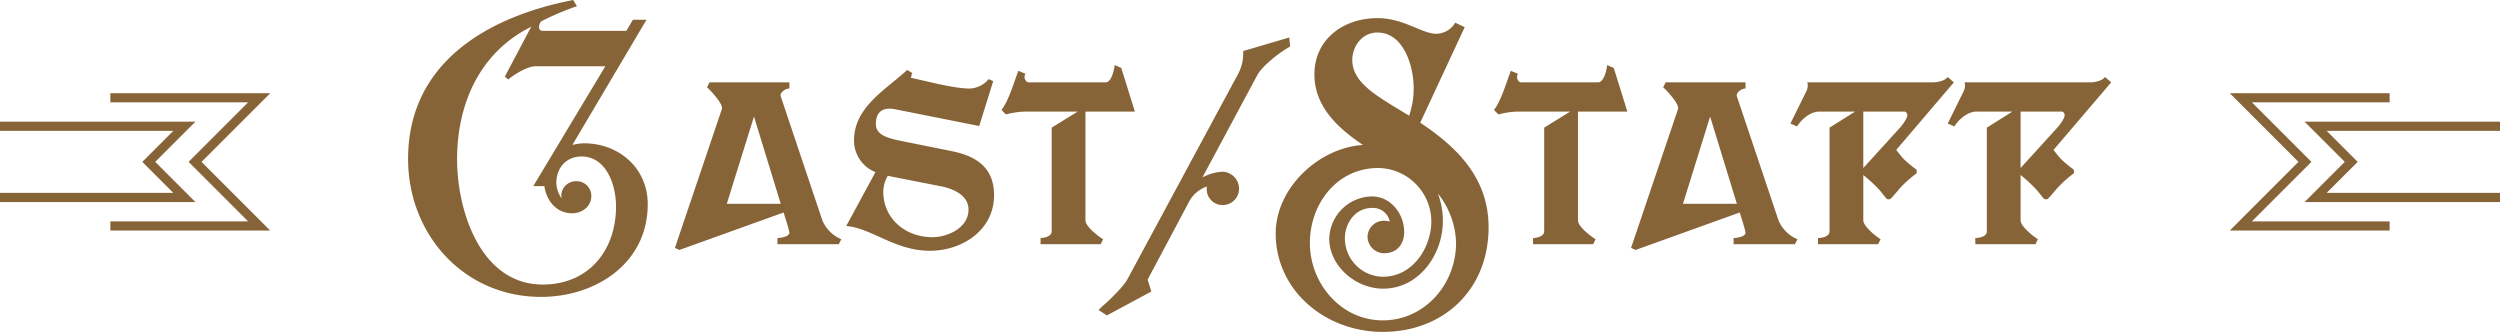 <svg xmlns="http://www.w3.org/2000/svg" width="607.125" height="80.6" viewBox="0 0 607.125 80.6"><g transform="translate(715.125 -453.076)"><path d="M-146.45-9.7c0-8.8-7-14.8-15.5-14.8a12.606,12.606,0,0,0-2.8.4l18-30.4h-3.3l-1.6,2.7h-20.4a.86.86,0,0,1-.8-.8,2.456,2.456,0,0,1,.5-1.5,66.83,66.83,0,0,1,8.7-3.7l-.9-1.5c-20.6,4-40.1,15.1-40.1,38.6,0,18.3,13.5,33.5,32.3,33.5C-159.15,12.8-146.45,4.7-146.45-9.7Zm-13.7-2v-.1a3.59,3.59,0,0,0-3.7-3.5,3.585,3.585,0,0,0-3.6,3.6c0,.2.2.8.1.6a6.954,6.954,0,0,1-1.3-3.8c0-3.6,2.4-6.4,6.1-6.4,6.1,0,8.4,7,8.4,12.1,0,10.8-6.7,19-17.8,19-15.1,0-20.8-17.9-20.8-30.4,0-13.5,5.5-26,18-32.2l-6.4,12.1.8.7c1.5-1.2,4.6-3.2,6.6-3.2h17l-17.5,29.1h2.7c.5,3.7,3.1,6.6,6.7,6.6C-162.45-7.5-160.15-9.1-160.15-11.7Zm60.7,10.5a8.631,8.631,0,0,1-4.6-4.6l-10.1-30.1c-.3-.9,1.1-1.9,2.1-1.9v-1.5h-19.4l-.6,1.2c1.2,1.1,4,4.2,3.6,5.3L-139.85.9l1.1.5,25.3-9.1c.2.7,1.4,4.4,1.4,4.9,0,1-2.2,1.3-2.9,1.3V0h14.9Zm-14.7-8.6h-13.1l6.6-21.2Zm51.6-29.8-1.1-.5a6.251,6.251,0,0,1-4.6,2.3c-3.9,0-10.4-1.8-14.3-2.6l.3-1.2-1.2-.7c-5.2,4.8-12.9,9-12.9,17.1a8.236,8.236,0,0,0,5.2,7.7l-7.1,13.1c6,.4,11.8,6,20.3,6,7.9,0,15.6-5,15.6-13.5,0-6.7-4.3-9.5-10.3-10.7l-10.9-2.2c-4-.8-7.5-1.4-7.5-4.4,0-4.2,3.4-3.8,4.5-3.6l20.6,4.1Zm-6,31.2c0,4.4-5,6.7-8.8,6.7-6.4,0-11.9-4.4-11.9-11.1a7.874,7.874,0,0,1,1.1-3.8l12.7,2.5C-72.25-13.5-68.55-11.9-68.55-8.4Zm40.4-23.8-3.3-10.6-1.6-.7c-.1.9-.7,4.2-2.2,4.2h-18.7c-.6,0-1-.8-1-1.3a3.091,3.091,0,0,1,.2-.8l-1.7-.7c-1.1,2.9-2.4,7.4-4.1,9.5l1.1,1.1a18.819,18.819,0,0,1,5.3-.7h12.1l-6.3,3.9V-3.1c0,1.2-1.8,1.6-2.7,1.6V0h14.6l.6-1.2c-1.2-.7-4.3-3.1-4.3-4.6V-32.2ZM9.55-48l-.2-2.2-11.2,3.3a10.551,10.551,0,0,1-1.2,5.5L-29.95,8.5c-1,1.8-3.7,4.4-5.3,5.9a12.878,12.878,0,0,0-1.7,1.6l2,1.3,10.8-5.8-.9-2.9,9.9-18.6a7.691,7.691,0,0,1,4.5-4,3.846,3.846,0,0,0,3.9,4.5,3.971,3.971,0,0,0,3.9-3.9,4.16,4.16,0,0,0-3.9-4.2,11.242,11.242,0,0,0-5,1.4L1.55-41C2.75-43.3,7.15-46.7,9.55-48ZM57.75-4.1c0-11.8-7.4-19.3-16.6-25.4l10.8-23.2-2.3-1.1a5.382,5.382,0,0,1-4.6,2.7c-3.5,0-7.9-3.8-14.3-3.8-8.1,0-15.3,5-15.3,13.7,0,7.8,5.8,13.1,11.8,17.1-10.8.7-21.2,10.5-21.2,21.5,0,13.9,12.1,23.9,26,23.9C46.75,21.3,57.75,11.1,57.75-4.1ZM39.55-38a19.782,19.782,0,0,1-1.1,6.8c-7.1-4.4-13.8-7.7-13.8-13.5,0-3.4,2.4-6.7,6.1-6.7C37.15-51.4,39.55-43.2,39.55-38ZM49.85-.3c0,10-7.6,18.8-17.8,18.8-10.1,0-17.7-8.9-17.7-18.8,0-9.4,6.5-18.2,16.6-18.2A13.063,13.063,0,0,1,43.85-5.6c0,6.5-4.6,13.5-11.7,13.5a9.347,9.347,0,0,1-9.3-9.3c0-3.7,2.5-7.4,6.6-7.4a4.132,4.132,0,0,1,4.3,3.3,6.752,6.752,0,0,0-1.4-.2,3.991,3.991,0,0,0-4,3.9,4.078,4.078,0,0,0,4,4c3.2,0,4.9-2.2,4.9-5.2,0-4.4-3.3-8.6-7.8-8.6A10.553,10.553,0,0,0,19.05-1.4c0,6.7,6.4,12.2,13.1,12.2,8.7,0,14.5-8.3,14.5-16.4a18.924,18.924,0,0,0-1.2-6.7A20.072,20.072,0,0,1,49.85-.3Zm41.6-31.9-3.3-10.6-1.6-.7c-.1.9-.7,4.2-2.2,4.2H65.65c-.6,0-1-.8-1-1.3a3.091,3.091,0,0,1,.2-.8l-1.7-.7c-1.1,2.9-2.4,7.4-4.1,9.5l1.1,1.1a18.819,18.819,0,0,1,5.3-.7h12.1l-6.3,3.9V-3.1c0,1.2-1.8,1.6-2.7,1.6V0h14.6l.6-1.2c-1.2-.7-4.3-3.1-4.3-4.6V-32.2Zm41.3,31a8.631,8.631,0,0,1-4.6-4.6l-10.1-30.1c-.3-.9,1.1-1.9,2.1-1.9v-1.5h-19.4l-.6,1.2c1.2,1.1,4,4.2,3.6,5.3L92.35.9l1.1.5,25.3-9.1c.2.7,1.4,4.4,1.4,4.9,0,1-2.2,1.3-2.9,1.3V0h14.9Zm-14.7-8.6h-13.1l6.6-21.2Zm52.7-29.5-1.5-1.3c-.8,1-2.5,1.3-3.8,1.3h-30.3a3.019,3.019,0,0,1-.2,2.1l-3.9,7.9,1.6.7c1.1-1.7,3.2-3.6,5.4-3.6h8.7l-6.2,3.9V-3.1c0,1.2-1.7,1.6-2.8,1.6V0h14.6l.6-1.2c-1.1-.7-4.2-3.1-4.2-4.6v-11a34.893,34.893,0,0,1,3.5,3.2c.8.8,1.4,1.7,2.1,2.5.2.2.3.2.6.2a.551.551,0,0,0,.5-.2c.8-.8,1.5-1.7,2.2-2.5a26.272,26.272,0,0,1,3.9-3.5.764.764,0,0,0,.2-.5,1.072,1.072,0,0,0-.2-.6,24.844,24.844,0,0,1-3-2.5c-.6-.6-1.8-2.2-1.8-2.2Zm-11.3,8c0,.7-1.1,2.2-1.6,2.8l-9.1,10V-32.2h10C159.15-32.2,159.45-31.7,159.45-31.3Zm49.5-8-1.5-1.3c-.8,1-2.5,1.3-3.8,1.3h-30.3a3.019,3.019,0,0,1-.2,2.1l-3.9,7.9,1.6.7c1.1-1.7,3.2-3.6,5.4-3.6h8.7l-6.2,3.9V-3.1c0,1.2-1.7,1.6-2.8,1.6V0h14.6l.6-1.2c-1.1-.7-4.2-3.1-4.2-4.6v-11a34.893,34.893,0,0,1,3.5,3.2c.8.8,1.4,1.7,2.1,2.5.2.2.3.2.6.2a.551.551,0,0,0,.5-.2c.8-.8,1.5-1.7,2.2-2.5a26.272,26.272,0,0,1,3.9-3.5.764.764,0,0,0,.2-.5,1.072,1.072,0,0,0-.2-.6,24.844,24.844,0,0,1-3-2.5c-.6-.6-1.8-2.2-1.8-2.2Zm-11.3,8c0,.7-1.1,2.2-1.6,2.8l-9.1,10V-32.2h10C197.35-32.2,197.65-31.7,197.65-31.3Z" transform="translate(-411.372 512.376)" fill="#876437"/><g transform="translate(-715.125 475.71)"><g transform="translate(0 0)"><path d="M26.8,0V2.224H60.251L45.8,16.676,60.251,31.128H26.8v2.223H65.618L48.943,16.676,65.618,0Z" transform="translate(0 0)" fill="#876437"/><path d="M0,6.918V9.141H42.092l-7.534,7.535,7.534,7.534H0v2.224H47.46L37.7,16.676,47.46,6.918Z" transform="translate(0 0)" fill="#876437"/></g><g transform="translate(607.125 33.351) rotate(180)"><path d="M0,0V2.224H33.446L18.994,16.676,33.446,31.128H0v2.223H38.813L22.138,16.676,38.813,0Z" transform="translate(26.805)" fill="#876437"/><path d="M0,0V2.223H42.092L34.558,9.758l7.534,7.534H0v2.224H47.46L37.7,9.758,47.46,0Z" transform="translate(0 6.918)" fill="#876437"/></g></g></g></svg>